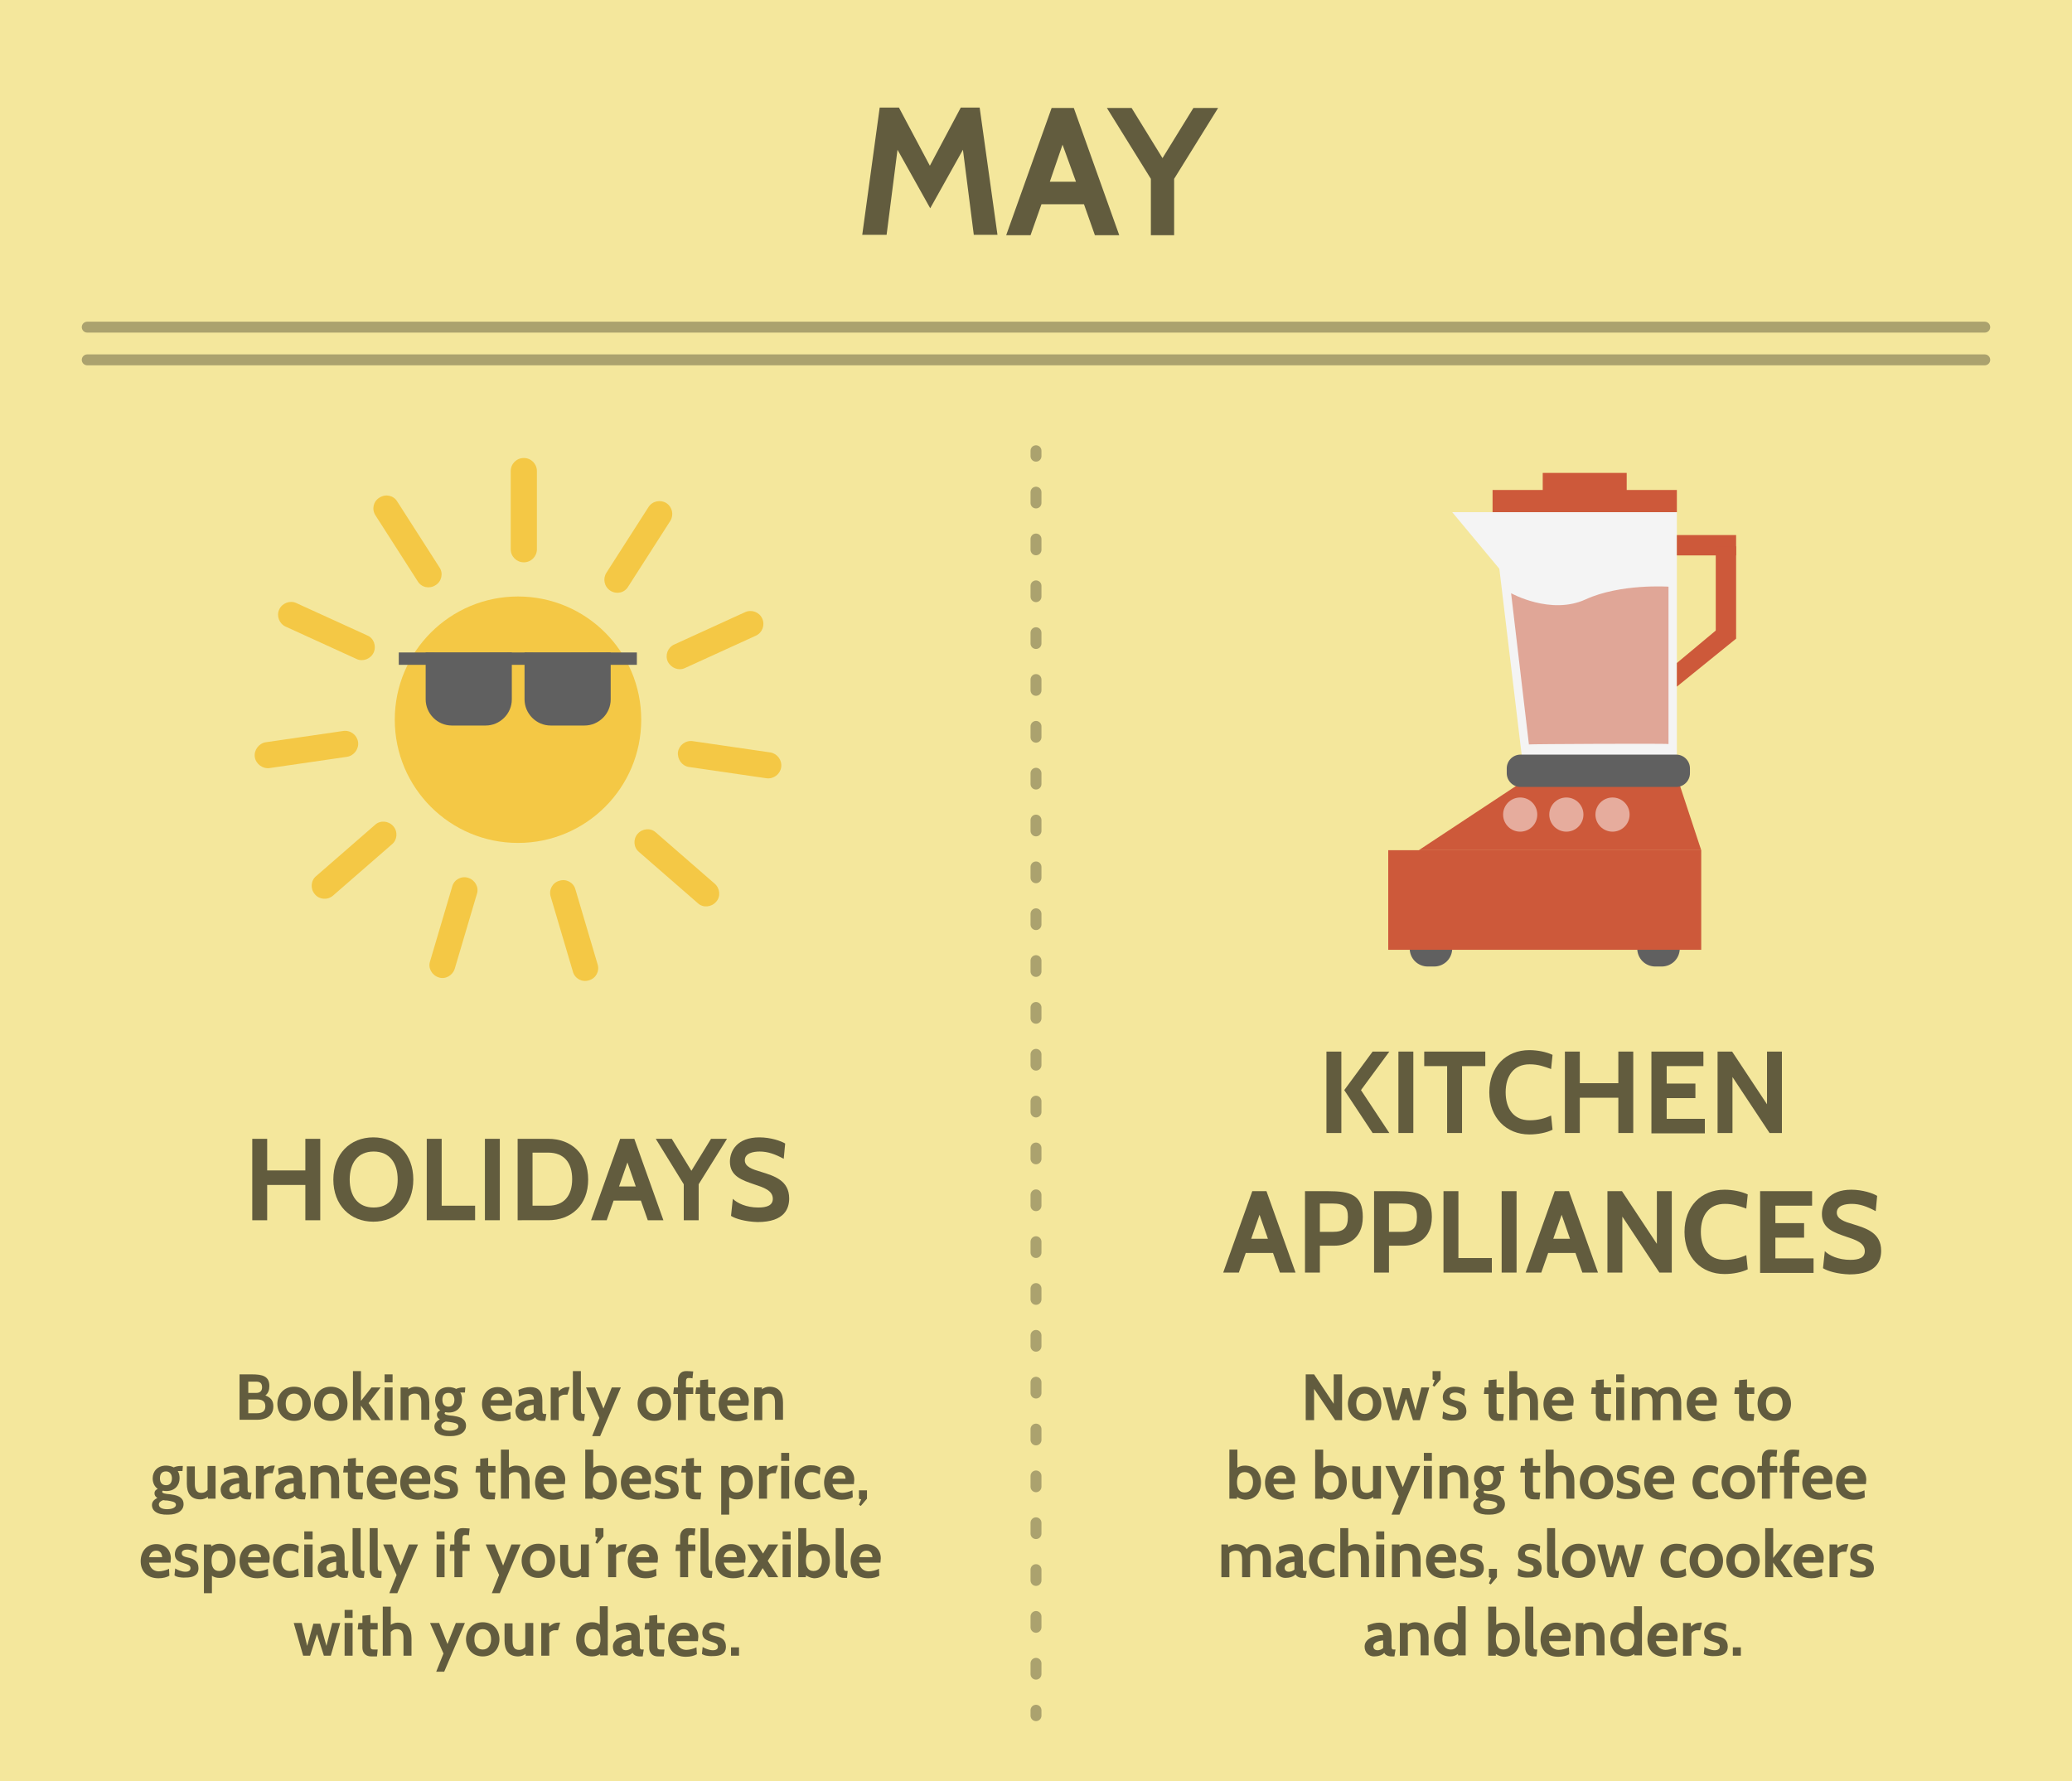 <?xml version="1.0" encoding="utf-8"?>
<!-- Generator: Adobe Illustrator 18.1.0, SVG Export Plug-In . SVG Version: 6.00 Build 0)  -->
<!DOCTYPE svg PUBLIC "-//W3C//DTD SVG 1.1//EN" "http://www.w3.org/Graphics/SVG/1.1/DTD/svg11.dtd">
<svg version="1.1" id="Layer_1" xmlns="http://www.w3.org/2000/svg" xmlns:xlink="http://www.w3.org/1999/xlink" x="0px" y="0px"
	 viewBox="0 0 570 490" style="enable-background:new 0 0 570 490;" xml:space="preserve">
<style type="text/css">
	.st0{fill:#F4E79C;}
	.st1{opacity:0.6;}
	.st2{opacity:0.3;fill:none;stroke:#000000;stroke-width:3;stroke-linecap:round;stroke-linejoin:round;stroke-miterlimit:10;}
	.st3{opacity:0.3;}
	.st4{fill:none;stroke:#000000;stroke-width:3;stroke-linecap:round;stroke-linejoin:round;}
	.st5{fill:none;stroke:#000000;stroke-width:3;stroke-linecap:round;stroke-linejoin:round;stroke-dasharray:2.974,9.914;}
	.st6{fill:#F4C845;}
	.st7{fill:#606060;}
	.st8{fill:#F4F4F4;}
	.st9{fill:#CD593A;}
	.st10{opacity:0.5;fill:#CD593A;}
	.st11{opacity:0.5;fill:#FFFFFF;}
</style>
<rect class="st0" width="570" height="490"/>
<g class="st1">
	<path d="M267.9,64.7l-3-23.5l-9,16.1l-9-16.1l-3,23.4h-6.7l4.8-35h5.3l8.5,16l8.5-16h5.2l4.9,35H267.9z"/>
	<path d="M301.2,64.7l-3-8.5h-11.7l-3,8.5h-6.7l12.5-35h6.1l12.5,35H301.2z M292.3,39.8L288.8,50h7.2L292.3,39.8z"/>
	<path d="M323,49.2v15.5h-6.4V49.2l-12.1-19.5h6.8l8.5,13.8l8.5-13.8h6.8L323,49.2z"/>
</g>
<g class="st1">
	<path d="M84,335.7V326H73.5v9.7h-4.1v-22.4h4.1v8.7H84v-8.7h4.1v22.4H84z"/>
	<path d="M91.7,324.5c0-7,4.6-11.6,11-11.6s11,4.6,11,11.6s-4.6,11.6-11,11.6S91.7,331.5,91.7,324.5z M96.2,324.5
		c0,4.5,2.2,7.7,6.6,7.7s6.6-3.2,6.6-7.7s-2.2-7.7-6.6-7.7S96.2,320,96.2,324.5z"/>
	<path d="M117.4,335.7v-22.4h4.1v18.4h9.2v4H117.4z"/>
	<path d="M133.4,335.7v-22.4h4.1v22.4H133.4z"/>
	<path d="M142.4,335.7v-22.4h8.4c6.4,0,11,4.2,11,11.2s-4.6,11.2-11,11.2H142.4z M146.5,317.2v14.5h4.3c4.4,0,6.6-2.8,6.6-7.3
		s-2.2-7.3-6.6-7.3H146.5z"/>
	<path d="M178.2,335.7l-1.9-5.4h-7.5l-1.9,5.4h-4.3l8-22.4h3.9l8,22.4H178.2z M172.6,319.8l-2.3,6.6h4.6L172.6,319.8z"/>
	<path d="M192.2,325.8v9.9h-4.1v-9.9l-7.7-12.5h4.4l5.4,8.8l5.4-8.8h4.4L192.2,325.8z"/>
	<path d="M201.1,334.5l0.5-4.7c1.2,1.2,3.7,2.4,7,2.4c2.4,0,4-0.6,4-2.4c0-2.3-2.5-3.1-5.2-4c-3.2-1.1-6.6-2.2-6.6-6.2
		c0-3,2-6.7,8.1-6.7c3.1,0,6,1,7.1,1.7l-0.4,4.2c-2.4-1.3-4.4-2-6.6-2c-1.7,0-4.1,0.4-4.1,2.4c0,1.8,2.1,2.5,4.5,3.2
		c3.5,1.1,7.7,2.3,7.7,7.3c0,2.6-1.1,6.5-8.7,6.5C205.1,336.1,202.3,335.3,201.1,334.5z"/>
</g>
<g class="st1">
	<path d="M364.9,311.7v-22.4h4.1v22.4H364.9z M377.6,311.7l-7.8-11.8l7.8-10.6h4.6l-7.8,10.6l7.8,11.8H377.6z"/>
	<path d="M384.7,311.7v-22.4h4.1v22.4H384.7z"/>
	<path d="M402.2,293.3v18.4h-4.1v-18.4h-6.3v-4h16.8v4H402.2z"/>
	<path d="M409.7,300.5c0-7,4.6-11.6,11-11.6c2.3,0,4.7,0.5,6.4,1.3l-0.4,3.9c-1.9-0.7-3.6-1.3-5.9-1.3c-4.4,0-6.6,3.2-6.6,7.7
		s2.2,7.7,6.6,7.7c2.3,0,4.1-0.5,5.9-1.3l0.4,3.9c-1.6,0.8-4,1.3-6.4,1.3C414.4,312.1,409.7,307.5,409.7,300.5z"/>
	<path d="M445.2,311.7V302h-10.6v9.7h-4.1v-22.4h4.1v8.7h10.6v-8.7h4.1v22.4H445.2z"/>
	<path d="M454.3,311.7v-22.4h14.3v4h-10.1v4.8h7.9v4h-7.9v5.7h10.5v4H454.3z"/>
	<path d="M486.8,311.7l-10.2-15.4v15.4h-4.1v-22.4h4l9.6,14.5v-14.5h4.1v22.4H486.8z"/>
	<path d="M352.1,350.1l-1.9-5.4h-7.5l-1.9,5.4h-4.3l8-22.4h3.9l8,22.4H352.1z M346.5,334.2l-2.3,6.6h4.6L346.5,334.2z"/>
	<path d="M363.1,342.7v7.4H359v-22.4h6.3c6.2,0,9.6,1,9.6,7.1c0,6.4-4.7,7.9-7.8,7.9H363.1z M363.1,331.1v7.8h3.5c3,0,4.2-1,4.2-4.1
		c0-2.6-0.9-3.7-4.3-3.7H363.1z"/>
	<path d="M382.1,342.7v7.4H378v-22.4h6.3c6.2,0,9.6,1,9.6,7.1c0,6.4-4.7,7.9-7.8,7.9H382.1z M382.1,331.1v7.8h3.5c3,0,4.2-1,4.2-4.1
		c0-2.6-0.9-3.7-4.3-3.7H382.1z"/>
	<path d="M397.1,350.1v-22.4h4.1v18.4h9.2v4H397.1z"/>
	<path d="M413.1,350.1v-22.4h4.1v22.4H413.1z"/>
	<path d="M435.3,350.1l-1.9-5.4h-7.5l-1.9,5.4h-4.3l8-22.4h3.9l8,22.4H435.3z M429.6,334.2l-2.3,6.6h4.6L429.6,334.2z"/>
	<path d="M456.5,350.1l-10.2-15.4v15.4h-4.1v-22.4h4l9.6,14.5v-14.5h4.1v22.4H456.5z"/>
	<path d="M463.4,338.9c0-7,4.6-11.6,11-11.6c2.3,0,4.7,0.5,6.4,1.3l-0.4,3.9c-1.9-0.7-3.6-1.3-5.9-1.3c-4.4,0-6.6,3.2-6.6,7.7
		c0,4.5,2.2,7.7,6.6,7.7c2.3,0,4.1-0.5,5.9-1.3l0.4,3.9c-1.6,0.8-4,1.3-6.4,1.3C468,350.5,463.4,345.9,463.4,338.9z"/>
	<path d="M484.2,350.1v-22.4h14.3v4h-10.1v4.8h7.9v4h-7.9v5.7h10.5v4H484.2z"/>
	<path d="M501.5,348.9l0.5-4.7c1.2,1.2,3.7,2.4,7,2.4c2.4,0,4-0.6,4-2.4c0-2.3-2.5-3.1-5.2-4c-3.2-1.1-6.6-2.2-6.6-6.2
		c0-3,2-6.7,8.1-6.7c3.1,0,6,1,7.1,1.7l-0.4,4.2c-2.4-1.3-4.4-2-6.6-2c-1.7,0-4.1,0.4-4.1,2.4c0,1.8,2.1,2.5,4.5,3.2
		c3.5,1.1,7.7,2.3,7.7,7.3c0,2.6-1.1,6.5-8.7,6.5C505.5,350.5,502.8,349.7,501.5,348.9z"/>
</g>
<g class="st1">
	<path d="M65.9,390.7v-12.6h3.4c2.9,0,4.8,0.5,4.8,3.2c0,1.1-0.3,2-1.1,2.6c1.5,0.6,2.2,1.4,2.2,3c0,2.9-2.4,3.7-4.5,3.7H65.9z
		 M68.3,380.1v3.1h2.3c0.6,0,1.5-0.3,1.5-1.5c0-1.3-0.7-1.6-1.7-1.6H68.3z M68.3,385v3.8h2.3c1.5,0,2.4-0.5,2.4-1.9
		c0-1.5-1-1.9-2.3-1.9H68.3z"/>
	<path d="M76.3,386.2c0-2.5,1.7-4.7,4.6-4.7s4.6,2.1,4.6,4.7c0,2.5-1.7,4.7-4.6,4.7S76.3,388.7,76.3,386.2z M78.6,386.2
		c0,1.7,0.8,2.8,2.3,2.8s2.3-1.2,2.3-2.8c0-1.7-0.8-2.8-2.3-2.8S78.6,384.5,78.6,386.2z"/>
	<path d="M86.4,386.2c0-2.5,1.7-4.7,4.6-4.7s4.6,2.1,4.6,4.7c0,2.5-1.7,4.7-4.6,4.7S86.4,388.7,86.4,386.2z M88.7,386.2
		c0,1.7,0.8,2.8,2.3,2.8s2.3-1.2,2.3-2.8c0-1.7-0.8-2.8-2.3-2.8S88.7,384.5,88.7,386.2z"/>
	<path d="M97.1,390.7v-13.5h2.2v8.2l2.9-3.7h2.5l-3.3,4.3l3.3,4.7h-2.5l-2.9-4v4H97.1z"/>
	<path d="M105.8,380.3v-2.2h2.2v2.2H105.8z M105.8,390.7v-9h2.2v9H105.8z"/>
	<path d="M115.9,390.7v-4.8c0-1.7-0.5-2.5-1.8-2.5c-0.8,0-1.3,0.3-1.7,0.8v6.5h-2.2v-9h2.1l0,0.5c0.5-0.4,1.3-0.7,2-0.7
		c2.8,0,3.8,1.8,3.8,4.3v4.8H115.9z"/>
	<path d="M119.5,392.5c0-0.9,0.5-1.5,1.5-2c-0.5-0.3-0.8-0.7-0.8-1.3c0-0.6,0.3-0.9,0.9-1.2c-0.9-0.6-1.4-1.7-1.4-2.9
		c0-1.9,1.3-3.5,3.7-3.5c0.8,0,1.5,0.2,2.1,0.5c0.4-0.2,1.1-0.4,1.9-0.4h0.6l-0.1,1.4h-0.8c-0.1,0-0.3,0-0.5,0
		c0.4,0.6,0.5,1.3,0.5,2c0,1.9-1.3,3.5-3.6,3.5c-0.3,0-0.6,0-1-0.1c-0.1,0.1-0.2,0.2-0.2,0.3c0,0.4,0.8,0.6,2.3,0.7
		c1.3,0.2,3.6,0.5,3.6,2.7c0,1.7-1.5,2.9-4.3,2.9C120.7,395.2,119.5,393.9,119.5,392.5z M122.6,391.1c-0.6,0.2-1.2,0.6-1.2,1.2
		c0,0.8,0.8,1.3,2.3,1.3c1.4,0,2.4-0.5,2.4-1.2c0-0.9-1.3-1-2.4-1.2C123.3,391.2,123,391.1,122.6,391.1z M121.7,385.1
		c0,1.2,0.6,1.9,1.7,1.9c1.1,0,1.6-0.8,1.6-1.9s-0.6-1.9-1.6-1.9C122.2,383.2,121.7,383.9,121.7,385.1z"/>
	<path d="M134.9,386.7c0.3,1.7,1.5,2.4,2.7,2.4c0.8,0,2-0.3,2.8-0.7l0.1,1.9c-0.7,0.4-1.7,0.7-3,0.7c-3.3,0-4.9-2.1-4.9-4.7
		c0-2.5,1.5-4.7,4.3-4.7c2.3,0,4,1.5,4,3.9c0,0.4-0.1,0.8-0.1,1.2H134.9z M135,385.2h3.6c0-0.8-0.4-1.8-1.6-1.8
		C135.9,383.4,135.2,384.1,135,385.2z"/>
	<path d="M150,390.9h-0.8c-1,0-1.7-0.4-2-1c-0.6,0.7-1.7,1-2.8,1c-1.4,0-2.6-1-2.6-2.7c0-2.5,3.4-3.2,5.1-3.2
		c-0.1-1-0.5-1.5-1.6-1.5c-0.8,0-1.5,0.2-2.5,0.7l-0.2-1.8c1.1-0.5,2.2-0.8,3.3-0.8c2,0,3.3,1,3.3,3.6v2.4c0,1.4,0.1,1.4,0.8,1.4
		h0.3L150,390.9z M146.8,386.5c-1.3,0.1-2.7,0.6-2.7,1.6c0,0.7,0.4,1.1,1.2,1.1c0.4,0,1.1-0.2,1.5-0.6V386.5z"/>
	<path d="M156.1,383.7h-0.8c-0.7,0-1.4,0.4-1.6,0.9v6.1h-2.2v-9h2.1l0.1,1c0.5-0.5,1.4-1.1,2.4-1.1h0.6L156.1,383.7z"/>
	<path d="M160.7,390.9h-0.8c-1.6,0-2.3-1.1-2.3-2.4v-11.3h2.2v10.4c0,1.4,0.2,1.4,1.1,1.4L160.7,390.9z"/>
	<path d="M165.1,395.1h-2.2l2-5l-3.7-8.4h2.5l2.3,5.8l2.3-5.8h2.5L165.1,395.1z"/>
	<path d="M175.4,386.2c0-2.5,1.7-4.7,4.6-4.7s4.6,2.1,4.6,4.7c0,2.5-1.7,4.7-4.6,4.7S175.4,388.7,175.4,386.2z M177.7,386.2
		c0,1.7,0.8,2.8,2.3,2.8s2.3-1.2,2.3-2.8c0-1.7-0.8-2.8-2.3-2.8S177.7,384.5,177.7,386.2z"/>
	<path d="M188.7,383.5v7.2h-2.2v-7.2h-1.3l0.2-1.8h1.1v-2.1c0-1.2,0.7-2.4,2.2-2.4c1.2,0,1.4,0.1,2,0.1l-0.2,1.9
		c-0.4-0.1-0.8-0.1-1-0.1c-0.7,0-0.8,0.3-0.8,1.4v1.2h2v1.8H188.7z"/>
	<path d="M196.6,390.9H195c-1.7,0-2.4-1.2-2.4-2.4v-5h-1.3l0.2-1.8h1.1v-2l2.2-0.2v2.2h2v1.8h-2v4.1c0,1.4,0.1,1.4,1.4,1.4h0.6
		L196.6,390.9z"/>
	<path d="M200,386.7c0.3,1.7,1.5,2.4,2.7,2.4c0.8,0,2-0.3,2.8-0.7l0.1,1.9c-0.7,0.4-1.7,0.7-3,0.7c-3.3,0-4.9-2.1-4.9-4.7
		c0-2.5,1.5-4.7,4.3-4.7c2.3,0,4,1.5,4,3.9c0,0.4-0.1,0.8-0.1,1.2H200z M200.1,385.2h3.6c0-0.8-0.4-1.8-1.6-1.8
		C200.9,383.4,200.3,384.1,200.1,385.2z"/>
	<path d="M213.2,390.7v-4.8c0-1.7-0.5-2.5-1.8-2.5c-0.8,0-1.3,0.3-1.7,0.8v6.5h-2.2v-9h2.1l0,0.5c0.5-0.4,1.3-0.7,2-0.7
		c2.8,0,3.8,1.8,3.8,4.3v4.8H213.2z"/>
	<path d="M41.8,414.1c0-0.9,0.5-1.5,1.5-2c-0.5-0.3-0.8-0.7-0.8-1.3c0-0.6,0.3-0.9,0.9-1.2c-0.9-0.6-1.4-1.7-1.4-2.9
		c0-1.9,1.3-3.5,3.7-3.5c0.8,0,1.5,0.2,2.1,0.5c0.4-0.2,1.1-0.4,1.9-0.4h0.6l-0.1,1.4h-0.8c-0.1,0-0.3,0-0.5,0
		c0.4,0.6,0.5,1.3,0.5,2c0,1.9-1.3,3.5-3.6,3.5c-0.3,0-0.6,0-1-0.1c-0.1,0.1-0.2,0.2-0.2,0.3c0,0.4,0.8,0.6,2.3,0.7
		c1.3,0.2,3.6,0.5,3.6,2.7c0,1.7-1.5,2.9-4.3,2.9C43.1,416.8,41.8,415.5,41.8,414.1z M44.9,412.7c-0.6,0.2-1.2,0.6-1.2,1.2
		c0,0.8,0.8,1.3,2.3,1.3c1.4,0,2.4-0.5,2.4-1.2c0-0.9-1.3-1-2.4-1.2C45.7,412.8,45.3,412.8,44.9,412.7z M44,406.7
		c0,1.2,0.6,1.9,1.7,1.9c1.1,0,1.6-0.8,1.6-1.9s-0.6-1.9-1.6-1.9C44.5,404.8,44,405.5,44,406.7z"/>
	<path d="M57.2,412.3l0-0.5c-0.5,0.4-1.3,0.7-2,0.7c-2.8,0-3.8-1.8-3.8-4.3v-4.8h2.2v4.8c0,1.7,0.5,2.5,1.8,2.5
		c0.7,0,1.3-0.3,1.7-0.8v-6.6h2.2v9H57.2z"/>
	<path d="M68.9,412.5h-0.8c-1,0-1.7-0.4-2-1c-0.6,0.7-1.7,1-2.8,1c-1.4,0-2.6-1-2.6-2.7c0-2.5,3.4-3.2,5.1-3.2
		c-0.1-1-0.5-1.5-1.6-1.5c-0.8,0-1.5,0.2-2.5,0.7l-0.2-1.8c1.1-0.5,2.2-0.8,3.3-0.8c2,0,3.3,1,3.3,3.6v2.4c0,1.4,0.1,1.4,0.8,1.4
		h0.3L68.9,412.5z M65.8,408.1c-1.3,0.1-2.7,0.6-2.7,1.6c0,0.7,0.4,1.1,1.2,1.1c0.4,0,1.1-0.2,1.5-0.6V408.1z"/>
	<path d="M75,405.3h-0.8c-0.7,0-1.4,0.4-1.6,0.9v6.1h-2.2v-9h2.1l0.1,1c0.5-0.5,1.4-1.1,2.4-1.1h0.6L75,405.3z"/>
	<path d="M83.9,412.5h-0.8c-1,0-1.7-0.4-2-1c-0.6,0.7-1.7,1-2.8,1c-1.4,0-2.6-1-2.6-2.7c0-2.5,3.4-3.2,5.1-3.2
		c-0.1-1-0.5-1.5-1.6-1.5c-0.8,0-1.5,0.2-2.5,0.7l-0.2-1.8c1.1-0.5,2.2-0.8,3.3-0.8c2,0,3.3,1,3.3,3.6v2.4c0,1.4,0.1,1.4,0.8,1.4
		h0.3L83.9,412.5z M80.8,408.1c-1.3,0.1-2.7,0.6-2.7,1.6c0,0.7,0.4,1.1,1.2,1.1c0.4,0,1.1-0.2,1.5-0.6V408.1z"/>
	<path d="M91.1,412.3v-4.8c0-1.7-0.5-2.5-1.8-2.5c-0.8,0-1.3,0.3-1.7,0.8v6.5h-2.2v-9h2.1l0,0.5c0.5-0.4,1.3-0.7,2-0.7
		c2.8,0,3.8,1.8,3.8,4.3v4.8H91.1z"/>
	<path d="M99.7,412.5h-1.6c-1.7,0-2.4-1.2-2.4-2.4v-5h-1.3l0.2-1.8h1.1v-2l2.2-0.2v2.2h2v1.8h-2v4.1c0,1.4,0.1,1.4,1.4,1.4h0.6
		L99.7,412.5z"/>
	<path d="M103.2,408.3c0.3,1.7,1.5,2.4,2.7,2.4c0.8,0,2-0.3,2.8-0.7l0.1,1.9c-0.7,0.4-1.7,0.7-3,0.7c-3.3,0-4.9-2.1-4.9-4.7
		c0-2.5,1.5-4.7,4.3-4.7c2.3,0,4,1.5,4,3.9c0,0.4-0.1,0.8-0.1,1.2H103.2z M103.2,406.8h3.6c0-0.8-0.4-1.8-1.6-1.8
		C104.1,405,103.4,405.7,103.2,406.8z"/>
	<path d="M112.4,408.3c0.3,1.7,1.5,2.4,2.7,2.4c0.8,0,2-0.3,2.8-0.7l0.1,1.9c-0.7,0.4-1.7,0.7-3,0.7c-3.3,0-4.9-2.1-4.9-4.7
		c0-2.5,1.5-4.7,4.3-4.7c2.3,0,4,1.5,4,3.9c0,0.4-0.1,0.8-0.1,1.2H112.4z M112.5,406.8h3.6c0-0.8-0.4-1.8-1.6-1.8
		C113.3,405,112.7,405.7,112.5,406.8z"/>
	<path d="M119.4,411.8l0.2-1.9c0.6,0.4,1.8,0.9,2.8,0.9c1.1,0,1.4-0.5,1.4-1c0-0.8-0.8-1-1.7-1.3c-1.3-0.4-2.6-0.8-2.6-2.5
		c0-1.3,0.8-2.9,3.3-2.9c1.2,0,2.3,0.3,2.8,0.7l-0.2,1.9c-0.4-0.5-1.5-1-2.5-1c-0.8,0-1.5,0.3-1.5,1c0,0.9,0.9,1,2.1,1.3
		c1.2,0.3,2.5,0.9,2.5,2.8c0,1.1-0.4,2.6-3.5,2.6C121.1,412.5,119.9,412.2,119.4,411.8z"/>
	<path d="M136.1,412.5h-1.6c-1.7,0-2.4-1.2-2.4-2.4v-5h-1.3l0.2-1.8h1.1v-2l2.2-0.2v2.2h2v1.8h-2v4.1c0,1.4,0.1,1.4,1.4,1.4h0.6
		L136.1,412.5z"/>
	<path d="M143.5,412.3v-4.8c0-1.7-0.5-2.5-1.8-2.5c-0.8,0-1.3,0.3-1.7,0.8v6.5h-2.2v-13.5h2.2v5c0.5-0.3,1.2-0.6,1.9-0.6
		c2.8,0,3.8,1.8,3.8,4.3v4.8H143.5z"/>
	<path d="M149.5,408.3c0.3,1.7,1.5,2.4,2.7,2.4c0.8,0,2-0.3,2.8-0.7l0.1,1.9c-0.7,0.4-1.7,0.7-3,0.7c-3.3,0-4.9-2.1-4.9-4.7
		c0-2.5,1.5-4.7,4.3-4.7c2.3,0,4,1.5,4,3.9c0,0.4-0.1,0.8-0.1,1.2H149.5z M149.5,406.8h3.6c0-0.8-0.4-1.8-1.6-1.8
		C150.4,405,149.7,405.7,149.5,406.8z"/>
	<path d="M163.1,411.8l0,0.5H161v-13.5h2.2v5c0.6-0.4,1.2-0.6,2.1-0.6c2.9,0,4.4,2.1,4.4,4.7s-1.5,4.7-4.4,4.7
		C164.3,412.5,163.7,412.2,163.1,411.8z M163.1,407.8c0,1.7,0.6,2.8,2.1,2.8s2.3-1.2,2.3-2.8c0-1.7-0.8-2.8-2.3-2.8
		S163.1,406.1,163.1,407.8z"/>
	<path d="M173.1,408.3c0.3,1.7,1.5,2.4,2.7,2.4c0.8,0,2-0.3,2.8-0.7l0.1,1.9c-0.7,0.4-1.7,0.7-3,0.7c-3.3,0-4.9-2.1-4.9-4.7
		c0-2.5,1.5-4.7,4.3-4.7c2.3,0,4,1.5,4,3.9c0,0.4-0.1,0.8-0.1,1.2H173.1z M173.1,406.8h3.6c0-0.8-0.4-1.8-1.6-1.8
		C174,405,173.3,405.7,173.1,406.8z"/>
	<path d="M180.1,411.8l0.2-1.9c0.6,0.4,1.8,0.9,2.8,0.9c1.1,0,1.4-0.5,1.4-1c0-0.8-0.8-1-1.7-1.3c-1.3-0.4-2.6-0.8-2.6-2.5
		c0-1.3,0.8-2.9,3.3-2.9c1.2,0,2.3,0.3,2.8,0.7l-0.2,1.9c-0.5-0.5-1.5-1-2.5-1c-0.8,0-1.5,0.3-1.5,1c0,0.9,0.9,1,2.1,1.3
		c1.2,0.3,2.5,0.9,2.5,2.8c0,1.1-0.5,2.6-3.5,2.6C181.7,412.5,180.6,412.2,180.1,411.8z"/>
	<path d="M192.7,412.5h-1.6c-1.7,0-2.4-1.2-2.4-2.4v-5h-1.3l0.2-1.8h1.1v-2l2.2-0.2v2.2h2v1.8h-2v4.1c0,1.4,0.1,1.4,1.4,1.4h0.6
		L192.7,412.5z"/>
	<path d="M200.6,411.9v4.8h-2.2v-13.4h1.9l0.2,0.5c0.6-0.4,1.2-0.7,2.2-0.7c2.9,0,4.4,2.1,4.4,4.7s-1.5,4.7-4.4,4.7
		C201.8,412.5,201.2,412.3,200.6,411.9z M200.5,407.8c0,1.7,0.6,2.8,2.1,2.8s2.3-1.2,2.3-2.8c0-1.7-0.8-2.8-2.3-2.8
		S200.5,406.1,200.5,407.8z"/>
	<path d="M213.4,405.3h-0.8c-0.7,0-1.4,0.4-1.6,0.9v6.1h-2.2v-9h2.1l0.1,1c0.5-0.5,1.4-1.1,2.4-1.1h0.6L213.4,405.3z"/>
	<path d="M214.9,401.9v-2.2h2.2v2.2H214.9z M214.9,412.3v-9h2.2v9H214.9z"/>
	<path d="M218.6,407.8c0-2.5,1.5-4.7,4.4-4.7c1.4,0,2.1,0.3,2.7,0.7l-0.2,1.9c-0.7-0.5-1.5-0.7-2.3-0.7c-1.4,0-2.3,1.2-2.3,2.8
		c0,1.7,0.8,2.8,2.3,2.8c0.9,0,1.6-0.3,2.3-0.7l0.2,1.9c-0.6,0.4-1.3,0.7-2.7,0.7C220.1,412.5,218.6,410.3,218.6,407.8z"/>
	<path d="M229,408.3c0.3,1.7,1.5,2.4,2.7,2.4c0.8,0,2-0.3,2.8-0.7l0.1,1.9c-0.7,0.4-1.7,0.7-3,0.7c-3.3,0-4.9-2.1-4.9-4.7
		c0-2.5,1.5-4.7,4.3-4.7c2.3,0,4,1.5,4,3.9c0,0.4-0.1,0.8-0.1,1.2H229z M229,406.8h3.6c0-0.8-0.4-1.8-1.6-1.8
		C229.9,405,229.2,405.7,229,406.8z"/>
	<path d="M236.8,414.3l-0.5-0.3l0.6-1.5l-0.6-0.2V410h2.2v2.3L236.8,414.3z"/>
	<path d="M41,429.9c0.3,1.7,1.5,2.4,2.7,2.4c0.8,0,2-0.3,2.8-0.7l0.1,1.9c-0.7,0.4-1.7,0.7-3,0.7c-3.3,0-4.9-2.1-4.9-4.7
		c0-2.5,1.5-4.7,4.3-4.7c2.3,0,4,1.5,4,3.9c0,0.4-0.1,0.8-0.1,1.2H41z M41,428.4h3.6c0-0.8-0.4-1.8-1.6-1.8
		C41.9,426.6,41.3,427.3,41,428.4z"/>
	<path d="M48,433.4l0.2-1.9c0.6,0.4,1.8,0.9,2.8,0.9c1.1,0,1.4-0.5,1.4-1c0-0.8-0.8-1-1.7-1.3c-1.3-0.4-2.6-0.8-2.6-2.5
		c0-1.3,0.8-2.9,3.3-2.9c1.2,0,2.3,0.3,2.8,0.7l-0.2,1.9c-0.4-0.5-1.5-1-2.5-1c-0.8,0-1.5,0.3-1.5,1c0,0.9,0.9,1,2.1,1.3
		c1.2,0.3,2.5,0.9,2.5,2.8c0,1.1-0.4,2.6-3.5,2.6C49.6,434.1,48.5,433.8,48,433.4z"/>
	<path d="M58.3,433.5v4.8h-2.2v-13.4H58l0.2,0.5c0.6-0.4,1.2-0.7,2.2-0.7c2.9,0,4.4,2.1,4.4,4.7c0,2.5-1.5,4.7-4.4,4.7
		C59.5,434.1,58.9,433.9,58.3,433.5z M58.2,429.4c0,1.7,0.6,2.8,2.1,2.8s2.3-1.2,2.3-2.8c0-1.7-0.8-2.8-2.3-2.8
		S58.2,427.7,58.2,429.4z"/>
	<path d="M68.2,429.9c0.3,1.7,1.5,2.4,2.7,2.4c0.8,0,2-0.3,2.8-0.7l0.1,1.9c-0.7,0.4-1.7,0.7-3,0.7c-3.3,0-4.9-2.1-4.9-4.7
		c0-2.5,1.5-4.7,4.3-4.7c2.3,0,4,1.5,4,3.9c0,0.4-0.1,0.8-0.1,1.2H68.2z M68.2,428.4h3.6c0-0.8-0.4-1.8-1.6-1.8
		C69.1,426.6,68.4,427.3,68.2,428.4z"/>
	<path d="M75.1,429.4c0-2.5,1.5-4.7,4.4-4.7c1.4,0,2.1,0.3,2.7,0.7l-0.2,1.9c-0.7-0.5-1.5-0.7-2.3-0.7c-1.4,0-2.3,1.2-2.3,2.8
		c0,1.7,0.8,2.8,2.3,2.8c0.9,0,1.6-0.3,2.3-0.7l0.2,1.9c-0.6,0.4-1.3,0.7-2.7,0.7C76.6,434.1,75.1,431.9,75.1,429.4z"/>
	<path d="M83.7,423.5v-2.2H86v2.2H83.7z M83.7,433.9v-9H86v9H83.7z"/>
	<path d="M95.6,434.1h-0.8c-1,0-1.7-0.4-2-1c-0.6,0.7-1.7,1-2.8,1c-1.4,0-2.6-1-2.6-2.7c0-2.5,3.4-3.2,5.1-3.2
		c-0.1-1-0.5-1.5-1.6-1.5c-0.8,0-1.5,0.2-2.5,0.7l-0.2-1.8c1.1-0.5,2.2-0.8,3.3-0.8c2,0,3.3,1,3.3,3.6v2.4c0,1.4,0.1,1.4,0.8,1.4
		h0.3L95.6,434.1z M92.5,429.7c-1.3,0.1-2.7,0.6-2.7,1.6c0,0.7,0.4,1.1,1.2,1.1c0.4,0,1.1-0.2,1.5-0.6V429.7z"/>
	<path d="M100.1,434.1h-0.8c-1.6,0-2.3-1.1-2.3-2.4v-11.3h2.2v10.4c0,1.4,0.2,1.4,1.1,1.4L100.1,434.1z"/>
	<path d="M104.9,434.1H104c-1.6,0-2.3-1.1-2.3-2.4v-11.3h2.2v10.4c0,1.4,0.2,1.4,1.1,1.4L104.9,434.1z"/>
	<path d="M109.3,438.3h-2.2l2-5l-3.7-8.4h2.5l2.3,5.8l2.3-5.8h2.5L109.3,438.3z"/>
	<path d="M120.1,423.5v-2.2h2.2v2.2H120.1z M120.1,433.9v-9h2.2v9H120.1z"/>
	<path d="M127.2,426.7v7.2H125v-7.2h-1.3l0.2-1.8h1.1v-2.1c0-1.2,0.7-2.4,2.2-2.4c1.2,0,1.4,0.1,2,0.1l-0.2,1.9
		c-0.4-0.1-0.8-0.1-1-0.1c-0.7,0-0.8,0.3-0.8,1.4v1.2h2v1.8H127.2z"/>
	<path d="M137.5,438.3h-2.2l2-5l-3.7-8.4h2.5l2.3,5.8l2.3-5.8h2.5L137.5,438.3z"/>
	<path d="M143.5,429.4c0-2.5,1.7-4.7,4.6-4.7s4.6,2.1,4.6,4.7c0,2.5-1.7,4.7-4.6,4.7S143.5,431.9,143.5,429.4z M145.8,429.4
		c0,1.7,0.8,2.8,2.3,2.8s2.3-1.2,2.3-2.8c0-1.7-0.8-2.8-2.3-2.8S145.8,427.7,145.8,429.4z"/>
	<path d="M159.9,433.9l0-0.5c-0.5,0.4-1.3,0.7-2,0.7c-2.8,0-3.8-1.8-3.8-4.3v-4.8h2.2v4.8c0,1.7,0.5,2.5,1.8,2.5
		c0.7,0,1.3-0.3,1.7-0.8v-6.6h2.2v9H159.9z"/>
	<path d="M164.3,424.7l-0.5-0.3l0.6-1.5l-0.6-0.2v-2.3h2.2v2.3L164.3,424.7z"/>
	<path d="M171.9,426.9h-0.8c-0.7,0-1.4,0.4-1.6,0.9v6.1h-2.2v-9h2.1l0.1,1c0.5-0.5,1.4-1.1,2.4-1.1h0.6L171.9,426.9z"/>
	<path d="M175,429.9c0.3,1.7,1.5,2.4,2.7,2.4c0.8,0,2-0.3,2.8-0.7l0.1,1.9c-0.7,0.4-1.7,0.7-3,0.7c-3.3,0-4.9-2.1-4.9-4.7
		c0-2.5,1.5-4.7,4.3-4.7c2.3,0,4,1.5,4,3.9c0,0.4-0.1,0.8-0.1,1.2H175z M175,428.4h3.6c0-0.8-0.4-1.8-1.6-1.8
		C175.9,426.6,175.3,427.3,175,428.4z"/>
	<path d="M189.3,426.7v7.2h-2.2v-7.2h-1.3l0.2-1.8h1.1v-2.1c0-1.2,0.7-2.4,2.2-2.4c1.2,0,1.4,0.1,2,0.1l-0.2,1.9
		c-0.4-0.1-0.8-0.1-1-0.1c-0.7,0-0.8,0.3-0.8,1.4v1.2h2v1.8H189.3z"/>
	<path d="M195.8,434.1h-0.8c-1.6,0-2.3-1.1-2.3-2.4v-11.3h2.2v10.4c0,1.4,0.2,1.4,1.1,1.4L195.8,434.1z"/>
	<path d="M199.1,429.9c0.3,1.7,1.5,2.4,2.7,2.4c0.8,0,2-0.3,2.8-0.7l0.1,1.9c-0.7,0.4-1.7,0.7-3,0.7c-3.3,0-4.9-2.1-4.9-4.7
		c0-2.5,1.5-4.7,4.3-4.7c2.3,0,4,1.5,4,3.9c0,0.4-0.1,0.8-0.1,1.2H199.1z M199.1,428.4h3.6c0-0.8-0.4-1.8-1.6-1.8
		C200,426.6,199.3,427.3,199.1,428.4z"/>
	<path d="M211.4,433.9l-1.6-2.5l-1.5,2.5h-2.7l2.9-4.5l-2.9-4.5h2.7l1.6,2.5l1.5-2.5h2.7l-2.9,4.5l2.9,4.5H211.4z"/>
	<path d="M215.3,423.5v-2.2h2.2v2.2H215.3z M215.3,433.9v-9h2.2v9H215.3z"/>
	<path d="M221.7,433.4l0,0.5h-2.1v-13.5h2.2v5c0.6-0.4,1.2-0.6,2.1-0.6c2.9,0,4.4,2.1,4.4,4.7c0,2.5-1.5,4.7-4.4,4.7
		C223,434.1,222.4,433.8,221.7,433.4z M221.7,429.4c0,1.7,0.6,2.8,2.1,2.8s2.3-1.2,2.3-2.8c0-1.7-0.8-2.8-2.3-2.8
		S221.7,427.7,221.7,429.4z"/>
	<path d="M233,434.1h-0.8c-1.6,0-2.3-1.1-2.3-2.4v-11.3h2.2v10.4c0,1.4,0.2,1.4,1.1,1.4L233,434.1z"/>
	<path d="M236.3,429.9c0.3,1.7,1.5,2.4,2.7,2.4c0.8,0,2-0.3,2.8-0.7l0.1,1.9c-0.7,0.4-1.7,0.7-3,0.7c-3.3,0-4.9-2.1-4.9-4.7
		c0-2.5,1.5-4.7,4.3-4.7c2.3,0,4,1.5,4,3.9c0,0.4-0.1,0.8-0.1,1.2H236.3z M236.4,428.4h3.6c0-0.8-0.4-1.8-1.6-1.8
		C237.3,426.6,236.6,427.3,236.4,428.4z"/>
	<path d="M91,455.5h-1.9l-1.9-5.9l-1.9,5.9h-1.9l-2.6-9H83l1.5,6.3l1.7-6.1h1.9l1.7,6.1l1.6-6.3h2.2L91,455.5z"/>
	<path d="M94.8,445.1v-2.2H97v2.2H94.8z M94.8,455.5v-9H97v9H94.8z"/>
	<path d="M103.7,455.7h-1.6c-1.7,0-2.4-1.2-2.4-2.4v-5h-1.3l0.2-1.8h1.1v-2l2.2-0.2v2.2h2v1.8h-2v4.1c0,1.4,0.1,1.4,1.4,1.4h0.6
		L103.7,455.7z"/>
	<path d="M111,455.5v-4.8c0-1.7-0.5-2.5-1.8-2.5c-0.8,0-1.3,0.3-1.7,0.8v6.5h-2.2V442h2.2v5c0.5-0.3,1.2-0.6,1.9-0.6
		c2.8,0,3.8,1.8,3.8,4.3v4.8H111z"/>
	<path d="M122.2,459.9H120l2-5l-3.7-8.4h2.5l2.3,5.8l2.3-5.8h2.5L122.2,459.9z"/>
	<path d="M128.2,451c0-2.5,1.7-4.7,4.6-4.7s4.6,2.1,4.6,4.7c0,2.5-1.7,4.7-4.6,4.7S128.2,453.5,128.2,451z M130.5,451
		c0,1.7,0.8,2.8,2.3,2.8s2.3-1.2,2.3-2.8c0-1.7-0.8-2.8-2.3-2.8S130.5,449.3,130.5,451z"/>
	<path d="M144.6,455.5l0-0.5c-0.5,0.4-1.3,0.7-2,0.7c-2.8,0-3.8-1.8-3.8-4.3v-4.8h2.2v4.8c0,1.7,0.5,2.5,1.8,2.5
		c0.7,0,1.3-0.3,1.7-0.8v-6.6h2.2v9H144.6z"/>
	<path d="M153.5,448.5h-0.8c-0.7,0-1.4,0.4-1.6,0.9v6.1h-2.2v-9h2.1l0.1,1c0.5-0.5,1.4-1.1,2.4-1.1h0.6L153.5,448.5z"/>
	<path d="M165.1,455.5l0-0.5c-0.6,0.4-1.2,0.7-2.2,0.7c-2.9,0-4.4-2.1-4.4-4.7c0-2.5,1.5-4.7,4.4-4.7c0.9,0,1.5,0.2,2.1,0.6v-5h2.2
		v13.5H165.1z M160.8,451c0,1.7,0.8,2.8,2.3,2.8s2.1-1.2,2.1-2.8c0-1.7-0.6-2.8-2.1-2.8S160.8,449.3,160.8,451z"/>
	<path d="M176.8,455.7H176c-1,0-1.7-0.4-2-1c-0.6,0.7-1.7,1-2.8,1c-1.4,0-2.6-1-2.6-2.7c0-2.5,3.4-3.2,5.1-3.2
		c-0.1-1-0.5-1.5-1.6-1.5c-0.8,0-1.5,0.2-2.5,0.7l-0.2-1.8c1.1-0.5,2.2-0.8,3.3-0.8c2,0,3.3,1,3.3,3.6v2.4c0,1.4,0.1,1.4,0.8,1.4
		h0.3L176.8,455.7z M173.7,451.3c-1.3,0.1-2.7,0.6-2.7,1.6c0,0.7,0.4,1.1,1.2,1.1c0.4,0,1.1-0.2,1.5-0.6V451.3z"/>
	<path d="M182.6,455.7H181c-1.7,0-2.4-1.2-2.4-2.4v-5h-1.3l0.2-1.8h1.1v-2l2.2-0.2v2.2h2v1.8h-2v4.1c0,1.4,0.1,1.4,1.4,1.4h0.6
		L182.6,455.7z"/>
	<path d="M186.1,451.5c0.3,1.7,1.5,2.4,2.7,2.4c0.8,0,2-0.3,2.8-0.7l0.1,1.9c-0.7,0.4-1.7,0.7-3,0.7c-3.3,0-4.9-2.1-4.9-4.7
		c0-2.5,1.5-4.7,4.3-4.7c2.3,0,4,1.5,4,3.9c0,0.4-0.1,0.8-0.1,1.2H186.1z M186.1,450h3.6c0-0.8-0.4-1.8-1.6-1.8
		C187,448.2,186.3,448.9,186.1,450z"/>
	<path d="M193.1,455l0.2-1.9c0.6,0.4,1.8,0.9,2.8,0.9c1.1,0,1.4-0.5,1.4-1c0-0.8-0.8-1-1.7-1.3c-1.3-0.4-2.6-0.8-2.6-2.5
		c0-1.3,0.8-2.9,3.3-2.9c1.2,0,2.3,0.3,2.8,0.7l-0.2,1.9c-0.4-0.5-1.5-1-2.5-1c-0.8,0-1.5,0.3-1.5,1c0,0.9,0.9,1,2.1,1.3
		c1.2,0.3,2.5,0.9,2.5,2.8c0,1.1-0.4,2.6-3.5,2.6C194.7,455.7,193.6,455.4,193.1,455z"/>
	<path d="M201.1,455.5v-2.3h2.2v2.3H201.1z"/>
</g>
<g class="st1">
	<path d="M367.3,390.7l-5.8-8.6v8.6h-2.3v-12.6h2.3l5.4,8.1v-8.1h2.3v12.6H367.3z"/>
	<path d="M370.8,386.2c0-2.5,1.7-4.7,4.6-4.7s4.6,2.1,4.6,4.7c0,2.5-1.7,4.7-4.6,4.7S370.8,388.7,370.8,386.2z M373.1,386.2
		c0,1.7,0.8,2.8,2.3,2.8s2.3-1.2,2.3-2.8c0-1.7-0.8-2.8-2.3-2.8S373.1,384.5,373.1,386.2z"/>
	<path d="M390.6,390.7h-1.9l-1.9-5.9l-1.9,5.9h-1.9l-2.6-9h2.2l1.5,6.3l1.7-6.1h1.9l1.7,6.1l1.6-6.3h2.2L390.6,390.7z"/>
	<path d="M394.6,381.5l-0.5-0.3l0.6-1.5l-0.6-0.2v-2.3h2.2v2.3L394.6,381.5z"/>
	<path d="M396.8,390.2l0.2-1.9c0.6,0.4,1.8,0.9,2.8,0.9c1.1,0,1.4-0.5,1.4-1c0-0.8-0.8-1-1.7-1.3c-1.3-0.4-2.6-0.8-2.6-2.5
		c0-1.3,0.8-2.9,3.3-2.9c1.2,0,2.3,0.3,2.8,0.7l-0.2,1.9c-0.5-0.5-1.5-1-2.5-1c-0.8,0-1.5,0.3-1.5,1c0,0.9,0.9,1,2.1,1.3
		c1.2,0.3,2.5,0.9,2.5,2.8c0,1.1-0.5,2.6-3.5,2.6C398.5,390.9,397.4,390.6,396.8,390.2z"/>
	<path d="M413.5,390.9h-1.6c-1.7,0-2.4-1.2-2.4-2.4v-5h-1.3l0.2-1.8h1.1v-2l2.2-0.2v2.2h2v1.8h-2v4.1c0,1.4,0.1,1.4,1.4,1.4h0.6
		L413.5,390.9z"/>
	<path d="M420.9,390.7v-4.8c0-1.7-0.5-2.5-1.8-2.5c-0.8,0-1.3,0.3-1.7,0.8v6.5h-2.2v-13.5h2.2v5c0.5-0.3,1.2-0.6,1.9-0.6
		c2.8,0,3.8,1.8,3.8,4.3v4.8H420.9z"/>
	<path d="M426.9,386.7c0.3,1.7,1.5,2.4,2.7,2.4c0.8,0,2-0.3,2.8-0.7l0.1,1.9c-0.7,0.4-1.7,0.7-3,0.7c-3.3,0-4.9-2.1-4.9-4.7
		c0-2.5,1.5-4.7,4.3-4.7c2.3,0,4,1.5,4,3.9c0,0.4-0.1,0.8-0.1,1.2H426.9z M426.9,385.2h3.6c0-0.8-0.4-1.8-1.6-1.8
		C427.8,383.4,427.2,384.1,426.9,385.2z"/>
	<path d="M443,390.9h-1.6c-1.7,0-2.4-1.2-2.4-2.4v-5h-1.3l0.2-1.8h1.1v-2l2.2-0.2v2.2h2v1.8h-2v4.1c0,1.4,0.1,1.4,1.4,1.4h0.6
		L443,390.9z"/>
	<path d="M444.6,380.3v-2.2h2.2v2.2H444.6z M444.6,390.7v-9h2.2v9H444.6z"/>
	<path d="M460.3,390.7v-4.8c0-1.7-0.4-2.5-1.7-2.5c-1.5,0-1.8,0.8-1.8,1.7v5.6h-2.2v-4.8c0-1.9-0.5-2.5-1.8-2.5
		c-0.7,0-1.3,0.3-1.7,0.7v6.6h-2.2v-9h1.8l0.1,0.7c0.5-0.4,1.4-0.8,2.3-0.8c1,0,2.1,0.4,2.8,1.4c0.3-0.6,1.4-1.4,3-1.4
		c2.4,0,3.6,1.8,3.6,4.3v4.8H460.3z"/>
	<path d="M466.3,386.7c0.3,1.7,1.5,2.4,2.7,2.4c0.8,0,2-0.3,2.8-0.7l0.1,1.9c-0.7,0.4-1.7,0.7-3,0.7c-3.3,0-4.9-2.1-4.9-4.7
		c0-2.5,1.5-4.7,4.3-4.7c2.3,0,4,1.5,4,3.9c0,0.4-0.1,0.8-0.1,1.2H466.3z M466.4,385.2h3.6c0-0.8-0.4-1.8-1.6-1.8
		C467.2,383.4,466.6,384.1,466.4,385.2z"/>
	<path d="M482.4,390.9h-1.6c-1.7,0-2.4-1.2-2.4-2.4v-5h-1.3l0.2-1.8h1.1v-2l2.2-0.2v2.2h2v1.8h-2v4.1c0,1.4,0.1,1.4,1.4,1.4h0.6
		L482.4,390.9z"/>
	<path d="M483.5,386.2c0-2.5,1.7-4.7,4.6-4.7s4.6,2.1,4.6,4.7c0,2.5-1.7,4.7-4.6,4.7S483.5,388.7,483.5,386.2z M485.8,386.2
		c0,1.7,0.8,2.8,2.3,2.8s2.3-1.2,2.3-2.8c0-1.7-0.8-2.8-2.3-2.8S485.8,384.5,485.8,386.2z"/>
	<path d="M340.3,411.8l0,0.5h-2.1v-13.5h2.2v5c0.6-0.4,1.2-0.6,2.1-0.6c2.9,0,4.4,2.1,4.4,4.7s-1.5,4.7-4.4,4.7
		C341.5,412.5,340.9,412.2,340.3,411.8z M340.3,407.8c0,1.7,0.6,2.8,2.1,2.8s2.3-1.2,2.3-2.8c0-1.7-0.8-2.8-2.3-2.8
		S340.3,406.1,340.3,407.8z"/>
	<path d="M350.3,408.3c0.3,1.7,1.5,2.4,2.7,2.4c0.8,0,2-0.3,2.8-0.7l0.1,1.9c-0.7,0.4-1.7,0.7-3,0.7c-3.3,0-4.9-2.1-4.9-4.7
		c0-2.5,1.5-4.7,4.3-4.7c2.3,0,4,1.5,4,3.9c0,0.4-0.1,0.8-0.1,1.2H350.3z M350.3,406.8h3.6c0-0.8-0.4-1.8-1.6-1.8
		C351.2,405,350.5,405.7,350.3,406.8z"/>
	<path d="M363.9,411.8l0,0.5h-2.1v-13.5h2.2v5c0.6-0.4,1.2-0.6,2.1-0.6c2.9,0,4.4,2.1,4.4,4.7s-1.5,4.7-4.4,4.7
		C365.1,412.5,364.5,412.2,363.9,411.8z M363.9,407.8c0,1.7,0.6,2.8,2.1,2.8s2.3-1.2,2.3-2.8c0-1.7-0.8-2.8-2.3-2.8
		S363.9,406.1,363.9,407.8z"/>
	<path d="M377.8,412.3l0-0.5c-0.5,0.4-1.3,0.7-2,0.7c-2.8,0-3.8-1.8-3.8-4.3v-4.8h2.2v4.8c0,1.7,0.5,2.5,1.8,2.5
		c0.7,0,1.3-0.3,1.7-0.8v-6.6h2.2v9H377.8z"/>
	<path d="M385,416.7h-2.2l2-5l-3.7-8.4h2.5l2.3,5.8l2.3-5.8h2.5L385,416.7z"/>
	<path d="M391.7,401.9v-2.2h2.2v2.2H391.7z M391.7,412.3v-9h2.2v9H391.7z"/>
	<path d="M401.7,412.3v-4.8c0-1.7-0.5-2.5-1.8-2.5c-0.8,0-1.3,0.3-1.7,0.8v6.5H396v-9h2.1l0,0.5c0.5-0.4,1.3-0.7,2-0.7
		c2.8,0,3.8,1.8,3.8,4.3v4.8H401.7z"/>
	<path d="M405.3,414.1c0-0.9,0.5-1.5,1.5-2c-0.5-0.3-0.8-0.7-0.8-1.3c0-0.6,0.3-0.9,0.9-1.2c-0.9-0.6-1.4-1.7-1.4-2.9
		c0-1.9,1.3-3.5,3.7-3.5c0.8,0,1.5,0.2,2.1,0.5c0.4-0.2,1.1-0.4,1.9-0.4h0.6l-0.1,1.4h-0.8c-0.1,0-0.3,0-0.5,0
		c0.4,0.6,0.5,1.3,0.5,2c0,1.9-1.3,3.5-3.6,3.5c-0.3,0-0.6,0-1-0.1c-0.1,0.1-0.2,0.2-0.2,0.3c0,0.4,0.8,0.6,2.3,0.7
		c1.3,0.2,3.6,0.5,3.6,2.7c0,1.7-1.5,2.9-4.3,2.9C406.6,416.8,405.3,415.5,405.3,414.1z M408.4,412.7c-0.6,0.2-1.2,0.6-1.2,1.2
		c0,0.8,0.8,1.3,2.3,1.3c1.4,0,2.4-0.5,2.4-1.2c0-0.9-1.3-1-2.4-1.2C409.2,412.8,408.8,412.8,408.4,412.7z M407.5,406.7
		c0,1.2,0.6,1.9,1.7,1.9c1.1,0,1.6-0.8,1.6-1.9s-0.6-1.9-1.6-1.9C408.1,404.8,407.5,405.5,407.5,406.7z"/>
	<path d="M423.5,412.5h-1.6c-1.7,0-2.4-1.2-2.4-2.4v-5h-1.3l0.2-1.8h1.1v-2l2.2-0.2v2.2h2v1.8h-2v4.1c0,1.4,0.1,1.4,1.4,1.4h0.6
		L423.5,412.5z"/>
	<path d="M430.9,412.3v-4.8c0-1.7-0.5-2.5-1.8-2.5c-0.8,0-1.3,0.3-1.7,0.8v6.5h-2.2v-13.5h2.2v5c0.5-0.3,1.2-0.6,1.9-0.6
		c2.8,0,3.8,1.8,3.8,4.3v4.8H430.9z"/>
	<path d="M434.6,407.8c0-2.5,1.7-4.7,4.6-4.7s4.6,2.1,4.6,4.7s-1.7,4.7-4.6,4.7S434.6,410.3,434.6,407.8z M436.9,407.8
		c0,1.7,0.8,2.8,2.3,2.8s2.3-1.2,2.3-2.8c0-1.7-0.8-2.8-2.3-2.8S436.9,406.1,436.9,407.8z"/>
	<path d="M444.7,411.8l0.2-1.9c0.6,0.4,1.8,0.9,2.8,0.9c1.1,0,1.4-0.5,1.4-1c0-0.8-0.8-1-1.7-1.3c-1.3-0.4-2.6-0.8-2.6-2.5
		c0-1.3,0.8-2.9,3.3-2.9c1.2,0,2.3,0.3,2.8,0.7l-0.2,1.9c-0.5-0.5-1.5-1-2.5-1c-0.8,0-1.5,0.3-1.5,1c0,0.9,0.9,1,2.1,1.3
		c1.2,0.3,2.5,0.9,2.5,2.8c0,1.1-0.5,2.6-3.5,2.6C446.4,412.5,445.3,412.2,444.7,411.8z"/>
	<path d="M454.6,408.3c0.3,1.7,1.5,2.4,2.7,2.4c0.8,0,2-0.3,2.8-0.7l0.1,1.9c-0.7,0.4-1.7,0.7-3,0.7c-3.3,0-4.9-2.1-4.9-4.7
		c0-2.5,1.5-4.7,4.3-4.7c2.3,0,4,1.5,4,3.9c0,0.4-0.1,0.8-0.1,1.2H454.6z M454.7,406.8h3.6c0-0.8-0.4-1.8-1.6-1.8
		C455.5,405,454.9,405.7,454.7,406.8z"/>
	<path d="M465.6,407.8c0-2.5,1.5-4.7,4.4-4.7c1.4,0,2.1,0.3,2.7,0.7l-0.2,1.9c-0.7-0.5-1.5-0.7-2.3-0.7c-1.4,0-2.3,1.2-2.3,2.8
		c0,1.7,0.8,2.8,2.3,2.8c0.9,0,1.6-0.3,2.3-0.7l0.2,1.9c-0.6,0.4-1.3,0.7-2.7,0.7C467.1,412.5,465.6,410.3,465.6,407.8z"/>
	<path d="M473.6,407.8c0-2.5,1.7-4.7,4.6-4.7s4.6,2.1,4.6,4.7s-1.7,4.7-4.6,4.7S473.6,410.3,473.6,407.8z M475.9,407.8
		c0,1.7,0.8,2.8,2.3,2.8s2.3-1.2,2.3-2.8c0-1.7-0.8-2.8-2.3-2.8S475.9,406.1,475.9,407.8z"/>
	<path d="M486.9,405.1v7.2h-2.2v-7.2h-1.3l0.2-1.8h1.1v-2.1c0-1.2,0.7-2.4,2.2-2.4c1.2,0,1.4,0.1,2,0.1l-0.2,1.9
		c-0.4-0.1-0.8-0.1-1-0.1c-0.7,0-0.8,0.3-0.8,1.4v1.2h2v1.8H486.9z"/>
	<path d="M493,405.1v7.2h-2.2v-7.2h-1.3l0.2-1.8h1.1v-2.1c0-1.2,0.7-2.4,2.2-2.4c1.2,0,1.4,0.1,2,0.1l-0.2,1.9
		c-0.4-0.1-0.8-0.1-1-0.1c-0.7,0-0.8,0.3-0.8,1.4v1.2h2v1.8H493z"/>
	<path d="M498.1,408.3c0.3,1.7,1.5,2.4,2.7,2.4c0.8,0,2-0.3,2.8-0.7l0.1,1.9c-0.7,0.4-1.7,0.7-3,0.7c-3.3,0-4.9-2.1-4.9-4.7
		c0-2.5,1.5-4.7,4.3-4.7c2.3,0,4,1.5,4,3.9c0,0.4-0.1,0.8-0.1,1.2H498.1z M498.1,406.8h3.6c0-0.8-0.4-1.8-1.6-1.8
		C499,405,498.4,405.7,498.1,406.8z"/>
	<path d="M507.4,408.3c0.3,1.7,1.5,2.4,2.7,2.4c0.8,0,2-0.3,2.8-0.7l0.1,1.9c-0.7,0.4-1.7,0.7-3,0.7c-3.3,0-4.9-2.1-4.9-4.7
		c0-2.5,1.5-4.7,4.3-4.7c2.3,0,4,1.5,4,3.9c0,0.4-0.1,0.8-0.1,1.2H507.4z M507.4,406.8h3.6c0-0.8-0.4-1.8-1.6-1.8
		C508.3,405,507.6,405.7,507.4,406.8z"/>
	<path d="M347.4,433.9v-4.8c0-1.7-0.4-2.5-1.7-2.5c-1.5,0-1.8,0.8-1.8,1.7v5.6h-2.2v-4.8c0-1.9-0.5-2.5-1.8-2.5
		c-0.7,0-1.3,0.3-1.7,0.7v6.6h-2.2v-9h1.8l0.1,0.7c0.5-0.4,1.4-0.8,2.3-0.8c1,0,2.1,0.4,2.8,1.4c0.3-0.6,1.4-1.4,3-1.4
		c2.4,0,3.6,1.8,3.6,4.3v4.8H347.4z"/>
	<path d="M359.2,434.1h-0.8c-1,0-1.7-0.4-2-1c-0.6,0.7-1.7,1-2.8,1c-1.4,0-2.6-1-2.6-2.7c0-2.5,3.4-3.2,5.1-3.2
		c-0.1-1-0.5-1.5-1.6-1.5c-0.8,0-1.5,0.2-2.5,0.7l-0.2-1.8c1.1-0.5,2.2-0.8,3.3-0.8c2,0,3.3,1,3.3,3.6v2.4c0,1.4,0.1,1.4,0.8,1.4
		h0.3L359.2,434.1z M356.1,429.7c-1.3,0.1-2.7,0.6-2.7,1.6c0,0.7,0.4,1.1,1.2,1.1c0.4,0,1.1-0.2,1.5-0.6V429.7z"/>
	<path d="M360.1,429.4c0-2.5,1.5-4.7,4.4-4.7c1.4,0,2.1,0.3,2.7,0.7l-0.2,1.9c-0.7-0.5-1.5-0.7-2.3-0.7c-1.4,0-2.3,1.2-2.3,2.8
		c0,1.7,0.8,2.8,2.3,2.8c0.9,0,1.6-0.3,2.3-0.7l0.2,1.9c-0.6,0.4-1.3,0.7-2.7,0.7C361.6,434.1,360.1,431.9,360.1,429.4z"/>
	<path d="M374.4,433.9v-4.8c0-1.7-0.5-2.5-1.8-2.5c-0.8,0-1.3,0.3-1.7,0.8v6.5h-2.2v-13.5h2.2v5c0.5-0.3,1.2-0.6,1.9-0.6
		c2.8,0,3.8,1.8,3.8,4.3v4.8H374.4z"/>
	<path d="M378.6,423.5v-2.2h2.2v2.2H378.6z M378.6,433.9v-9h2.2v9H378.6z"/>
	<path d="M388.6,433.9v-4.8c0-1.7-0.5-2.5-1.8-2.5c-0.8,0-1.3,0.3-1.7,0.8v6.5h-2.2v-9h2.1l0,0.5c0.5-0.4,1.3-0.7,2-0.7
		c2.8,0,3.8,1.8,3.8,4.3v4.8H388.6z"/>
	<path d="M394.6,429.9c0.3,1.7,1.5,2.4,2.7,2.4c0.8,0,2-0.3,2.8-0.7l0.1,1.9c-0.7,0.4-1.7,0.7-3,0.7c-3.3,0-4.9-2.1-4.9-4.7
		c0-2.5,1.5-4.7,4.3-4.7c2.3,0,4,1.5,4,3.9c0,0.4-0.1,0.8-0.1,1.2H394.6z M394.7,428.4h3.6c0-0.8-0.4-1.8-1.6-1.8
		C395.6,426.6,394.9,427.3,394.7,428.4z"/>
	<path d="M401.6,433.4l0.2-1.9c0.6,0.4,1.8,0.9,2.8,0.9c1.1,0,1.4-0.5,1.4-1c0-0.8-0.8-1-1.7-1.3c-1.3-0.4-2.6-0.8-2.6-2.5
		c0-1.3,0.8-2.9,3.3-2.9c1.2,0,2.3,0.3,2.8,0.7l-0.2,1.9c-0.5-0.5-1.5-1-2.5-1c-0.8,0-1.5,0.3-1.5,1c0,0.9,0.9,1,2.1,1.3
		c1.2,0.3,2.5,0.9,2.5,2.8c0,1.1-0.5,2.6-3.5,2.6C403.3,434.1,402.2,433.8,401.6,433.4z"/>
	<path d="M410.1,435.9l-0.5-0.3l0.6-1.5l-0.6-0.2v-2.3h2.2v2.3L410.1,435.9z"/>
	<path d="M417.5,433.4l0.2-1.9c0.6,0.4,1.8,0.9,2.8,0.9c1.1,0,1.4-0.5,1.4-1c0-0.8-0.8-1-1.7-1.3c-1.3-0.4-2.6-0.8-2.6-2.5
		c0-1.3,0.8-2.9,3.3-2.9c1.2,0,2.3,0.3,2.8,0.7l-0.2,1.9c-0.4-0.5-1.5-1-2.5-1c-0.8,0-1.5,0.3-1.5,1c0,0.9,0.9,1,2.1,1.3
		c1.2,0.3,2.5,0.9,2.5,2.8c0,1.1-0.5,2.6-3.5,2.6C419.1,434.1,418,433.8,417.5,433.4z"/>
	<path d="M428.7,434.1h-0.8c-1.6,0-2.3-1.1-2.3-2.4v-11.3h2.2v10.4c0,1.4,0.2,1.4,1.1,1.4L428.7,434.1z"/>
	<path d="M429.7,429.4c0-2.5,1.7-4.7,4.6-4.7s4.6,2.1,4.6,4.7c0,2.5-1.7,4.7-4.6,4.7S429.7,431.9,429.7,429.4z M432,429.4
		c0,1.7,0.8,2.8,2.3,2.8s2.3-1.2,2.3-2.8c0-1.7-0.8-2.8-2.3-2.8S432,427.7,432,429.4z"/>
	<path d="M449.5,433.9h-1.9l-1.9-5.9l-1.9,5.9H442l-2.6-9h2.2l1.5,6.3l1.7-6.1h1.9l1.7,6.1l1.6-6.3h2.2L449.5,433.9z"/>
	<path d="M456.8,429.4c0-2.5,1.5-4.7,4.4-4.7c1.4,0,2.1,0.3,2.7,0.7l-0.2,1.9c-0.7-0.5-1.5-0.7-2.3-0.7c-1.4,0-2.3,1.2-2.3,2.8
		c0,1.7,0.8,2.8,2.3,2.8c0.9,0,1.6-0.3,2.3-0.7l0.2,1.9c-0.6,0.4-1.3,0.7-2.7,0.7C458.3,434.1,456.8,431.9,456.8,429.4z"/>
	<path d="M464.8,429.4c0-2.5,1.7-4.7,4.6-4.7s4.6,2.1,4.6,4.7c0,2.5-1.7,4.7-4.6,4.7S464.8,431.9,464.8,429.4z M467.1,429.4
		c0,1.7,0.8,2.8,2.3,2.8s2.3-1.2,2.3-2.8c0-1.7-0.8-2.8-2.3-2.8S467.1,427.7,467.1,429.4z"/>
	<path d="M474.9,429.4c0-2.5,1.7-4.7,4.6-4.7s4.6,2.1,4.6,4.7c0,2.5-1.7,4.7-4.6,4.7S474.9,431.9,474.9,429.4z M477.2,429.4
		c0,1.7,0.8,2.8,2.3,2.8s2.3-1.2,2.3-2.8c0-1.7-0.8-2.8-2.3-2.8S477.2,427.7,477.2,429.4z"/>
	<path d="M485.6,433.9v-13.5h2.2v8.2l2.9-3.7h2.5l-3.3,4.3l3.3,4.7h-2.5l-2.9-4v4H485.6z"/>
	<path d="M495.7,429.9c0.3,1.7,1.5,2.4,2.7,2.4c0.8,0,2-0.3,2.8-0.7l0.1,1.9c-0.7,0.4-1.7,0.7-3,0.7c-3.3,0-4.9-2.1-4.9-4.7
		c0-2.5,1.5-4.7,4.3-4.7c2.3,0,4,1.5,4,3.9c0,0.4-0.1,0.8-0.1,1.2H495.7z M495.8,428.4h3.6c0-0.8-0.4-1.8-1.6-1.8
		C496.6,426.6,496,427.3,495.8,428.4z"/>
	<path d="M507.9,426.9h-0.8c-0.7,0-1.4,0.4-1.6,0.9v6.1h-2.2v-9h2.1l0.1,1c0.5-0.5,1.4-1.1,2.4-1.1h0.6L507.9,426.9z"/>
	<path d="M508.9,433.4l0.2-1.9c0.6,0.4,1.8,0.9,2.8,0.9c1.1,0,1.4-0.5,1.4-1c0-0.8-0.8-1-1.7-1.3c-1.3-0.4-2.6-0.8-2.6-2.5
		c0-1.3,0.8-2.9,3.3-2.9c1.2,0,2.3,0.3,2.8,0.7l-0.2,1.9c-0.5-0.5-1.5-1-2.5-1c-0.8,0-1.5,0.3-1.5,1c0,0.9,0.9,1,2.1,1.3
		c1.2,0.3,2.5,0.9,2.5,2.8c0,1.1-0.5,2.6-3.5,2.6C510.5,434.1,509.4,433.8,508.9,433.4z"/>
	<path d="M383.6,455.7h-0.8c-1,0-1.7-0.4-2-1c-0.6,0.7-1.7,1-2.8,1c-1.4,0-2.6-1-2.6-2.7c0-2.5,3.4-3.2,5.1-3.2
		c-0.1-1-0.5-1.5-1.6-1.5c-0.8,0-1.5,0.2-2.5,0.7l-0.2-1.8c1.1-0.5,2.2-0.8,3.3-0.8c2,0,3.3,1,3.3,3.6v2.4c0,1.4,0.1,1.4,0.8,1.4
		h0.3L383.6,455.7z M380.5,451.3c-1.3,0.1-2.7,0.6-2.7,1.6c0,0.7,0.4,1.1,1.2,1.1c0.4,0,1.1-0.2,1.5-0.6V451.3z"/>
	<path d="M390.8,455.5v-4.8c0-1.7-0.5-2.5-1.8-2.5c-0.8,0-1.3,0.3-1.7,0.8v6.5h-2.2v-9h2.1l0,0.5c0.5-0.4,1.3-0.7,2-0.7
		c2.8,0,3.8,1.8,3.8,4.3v4.8H390.8z"/>
	<path d="M401.1,455.5l0-0.5c-0.6,0.4-1.2,0.7-2.2,0.7c-2.9,0-4.4-2.1-4.4-4.7c0-2.5,1.5-4.7,4.4-4.7c0.9,0,1.5,0.2,2.1,0.6v-5h2.2
		v13.5H401.1z M396.8,451c0,1.7,0.8,2.8,2.3,2.8s2.1-1.2,2.1-2.8c0-1.7-0.6-2.8-2.1-2.8S396.8,449.3,396.8,451z"/>
	<path d="M411.5,455l0,0.5h-2.1V442h2.2v5c0.6-0.4,1.2-0.6,2.1-0.6c2.9,0,4.4,2.1,4.4,4.7c0,2.5-1.5,4.7-4.4,4.7
		C412.7,455.7,412.1,455.4,411.5,455z M411.5,451c0,1.7,0.6,2.8,2.1,2.8s2.3-1.2,2.3-2.8c0-1.7-0.8-2.8-2.3-2.8
		S411.5,449.3,411.5,451z"/>
	<path d="M422.7,455.7h-0.8c-1.6,0-2.3-1.1-2.3-2.4V442h2.2v10.4c0,1.4,0.2,1.4,1.1,1.4L422.7,455.7z"/>
	<path d="M426.1,451.5c0.3,1.7,1.5,2.4,2.7,2.4c0.8,0,2-0.3,2.8-0.7l0.1,1.9c-0.7,0.4-1.7,0.7-3,0.7c-3.3,0-4.9-2.1-4.9-4.7
		c0-2.5,1.5-4.7,4.3-4.7c2.3,0,4,1.5,4,3.9c0,0.4-0.1,0.8-0.1,1.2H426.1z M426.1,450h3.6c0-0.8-0.4-1.8-1.6-1.8
		C427,448.2,426.3,448.9,426.1,450z"/>
	<path d="M439.2,455.5v-4.8c0-1.7-0.5-2.5-1.8-2.5c-0.8,0-1.3,0.3-1.7,0.8v6.5h-2.2v-9h2.1l0,0.5c0.5-0.4,1.3-0.7,2-0.7
		c2.8,0,3.8,1.8,3.8,4.3v4.8H439.2z"/>
	<path d="M449.6,455.5l0-0.5c-0.6,0.4-1.2,0.7-2.2,0.7c-2.9,0-4.4-2.1-4.4-4.7c0-2.5,1.5-4.7,4.4-4.7c0.9,0,1.5,0.2,2.1,0.6v-5h2.2
		v13.5H449.6z M445.2,451c0,1.7,0.8,2.8,2.3,2.8s2.1-1.2,2.1-2.8c0-1.7-0.6-2.8-2.1-2.8S445.2,449.3,445.2,451z"/>
	<path d="M455.5,451.5c0.3,1.7,1.5,2.4,2.7,2.4c0.8,0,2-0.3,2.8-0.7l0.1,1.9c-0.7,0.4-1.7,0.7-3,0.7c-3.3,0-4.9-2.1-4.9-4.7
		c0-2.5,1.5-4.7,4.3-4.7c2.3,0,4,1.5,4,3.9c0,0.4-0.1,0.8-0.1,1.2H455.5z M455.6,450h3.6c0-0.8-0.4-1.8-1.6-1.8
		C456.5,448.2,455.8,448.9,455.6,450z"/>
	<path d="M467.7,448.5h-0.8c-0.7,0-1.4,0.4-1.6,0.9v6.1H463v-9h2.1l0.1,1c0.5-0.5,1.4-1.1,2.4-1.1h0.6L467.7,448.5z"/>
	<path d="M468.7,455l0.2-1.9c0.6,0.4,1.8,0.9,2.8,0.9c1.1,0,1.4-0.5,1.4-1c0-0.8-0.8-1-1.7-1.3c-1.3-0.4-2.6-0.8-2.6-2.5
		c0-1.3,0.8-2.9,3.3-2.9c1.2,0,2.3,0.3,2.8,0.7l-0.2,1.9c-0.4-0.5-1.5-1-2.5-1c-0.8,0-1.5,0.3-1.5,1c0,0.9,0.9,1,2.1,1.3
		c1.2,0.3,2.5,0.9,2.5,2.8c0,1.1-0.5,2.6-3.5,2.6C470.3,455.7,469.2,455.4,468.7,455z"/>
	<path d="M476.7,455.5v-2.3h2.2v2.3H476.7z"/>
</g>
<line class="st2" x1="24" y1="90" x2="546" y2="90"/>
<line class="st2" x1="24" y1="99" x2="546" y2="99"/>
<g class="st3">
	<g>
		<line class="st4" x1="285" y1="124" x2="285" y2="125.5"/>
		<line class="st5" x1="285" y1="135.4" x2="285" y2="465.5"/>
		<line class="st4" x1="285" y1="470.5" x2="285" y2="472"/>
	</g>
</g>
<g>
	<circle class="st6" cx="142.5" cy="198" r="33.9"/>
	<g>
		<path class="st6" d="M144.1,154.7L144.1,154.7c-2,0-3.6-1.6-3.6-3.6v-21.5c0-2,1.6-3.6,3.6-3.6l0,0c2,0,3.6,1.6,3.6,3.6v21.5
			C147.7,153.1,146.1,154.7,144.1,154.7z"/>
		<path class="st6" d="M119.8,161L119.8,161c-1.7,1.1-3.9,0.6-4.9-1.1l-11.6-18.1c-1.1-1.7-0.6-3.9,1.1-4.9l0,0
			c1.7-1.1,3.9-0.6,4.9,1.1l11.6,18.1C122,157.7,121.5,160,119.8,161z"/>
		<path class="st6" d="M102.8,179.5L102.8,179.5c-0.8,1.8-3,2.6-4.7,1.8l-19.5-8.9c-1.8-0.8-2.6-3-1.8-4.7l0,0
			c0.8-1.8,3-2.6,4.7-1.8l19.5,8.9C102.8,175.5,103.6,177.7,102.8,179.5z"/>
		<path class="st6" d="M98.5,204.1L98.5,204.1c0.3,1.9-1.1,3.8-3,4.1l-21.3,3.1c-1.9,0.3-3.8-1.1-4.1-3v0c-0.3-1.9,1.1-3.8,3-4.1
			l21.3-3.1C96.4,200.8,98.2,202.2,98.5,204.1z"/>
		<path class="st6" d="M108.2,227.3L108.2,227.3c1.3,1.5,1.1,3.8-0.4,5l-16.2,14.1c-1.5,1.3-3.8,1.1-5-0.4v0c-1.3-1.5-1.1-3.8,0.4-5
			l16.2-14.1C104.6,225.6,106.9,225.8,108.2,227.3z"/>
		<path class="st6" d="M128.8,241.5L128.8,241.5c1.9,0.6,3,2.6,2.4,4.4l-6.1,20.6c-0.6,1.9-2.6,3-4.4,2.4h0c-1.9-0.6-3-2.6-2.4-4.4
			l6.1-20.6C124.9,242,126.9,240.9,128.8,241.5z"/>
		<path class="st6" d="M153.9,242.3L153.9,242.3c1.9-0.6,3.9,0.5,4.4,2.4l6.1,20.6c0.6,1.9-0.5,3.9-2.4,4.4h0
			c-1.9,0.6-3.9-0.5-4.4-2.4l-6.1-20.6C150.9,244.8,152,242.8,153.9,242.3z"/>
		<path class="st6" d="M175.4,229.4L175.4,229.4c1.3-1.5,3.6-1.7,5-0.4l16.2,14.1c1.5,1.3,1.7,3.6,0.4,5h0c-1.3,1.5-3.6,1.7-5,0.4
			l-16.2-14.1C174.3,233.2,174.1,230.9,175.4,229.4z"/>
		<path class="st6" d="M186.5,206.9L186.5,206.9c0.3-1.9,2.1-3.3,4.1-3l21.3,3.1c1.9,0.3,3.3,2.1,3,4.1l0,0c-0.3,1.9-2.1,3.3-4.1,3
			l-21.3-3.1C187.6,210.7,186.3,208.9,186.5,206.9z"/>
		<path class="st6" d="M183.7,182L183.7,182c-0.8-1.8,0-3.9,1.8-4.7l19.5-8.9c1.8-0.8,3.9,0,4.7,1.8v0c0.8,1.8,0,3.9-1.8,4.7
			l-19.5,8.9C186.7,184.6,184.6,183.8,183.7,182z"/>
		<path class="st6" d="M167.9,162.5L167.9,162.5c-1.7-1.1-2.1-3.3-1.1-4.9l11.6-18.1c1.1-1.7,3.3-2.1,4.9-1.1h0
			c1.7,1.1,2.1,3.3,1.1,4.9l-11.6,18.1C171.8,163.1,169.6,163.6,167.9,162.5z"/>
	</g>
	<g>
		<g>
			<path class="st7" d="M144.3,179.5v12.9c0,3.9,3.2,7.2,7.2,7.2h9.3c3.9,0,7.2-3.2,7.2-7.2v-12.9
				C167.9,179.5,144.4,179.6,144.3,179.5z"/>
			<path class="st7" d="M117.1,179.5v12.9c0,3.9,3.2,7.2,7.2,7.2h9.3c3.9,0,7.2-3.2,7.2-7.2v-12.9
				C140.7,179.5,117.2,179.6,117.1,179.5z"/>
		</g>
		<rect x="109.7" y="179.5" class="st7" width="65.5" height="3.4"/>
	</g>
</g>
<g>
	<g>
		<polygon class="st8" points="410.6,140.9 461.3,140.9 461.3,209.3 418.8,209.3 		"/>
		<g>
			<path class="st7" d="M457.1,265.9h-1.7c-2.8,0-5-2.2-5-5V249c0-2.8,2.2-5,5-5h1.7c2.8,0,5,2.2,5,5v11.9
				C462.1,263.7,459.9,265.9,457.1,265.9z"/>
			<path class="st7" d="M394.5,265.9h-1.7c-2.8,0-5-2.2-5-5V249c0-2.8,2.2-5,5-5h1.7c2.8,0,5,2.2,5,5v11.9
				C399.5,263.7,397.3,265.9,394.5,265.9z"/>
		</g>
		<rect x="381.9" y="233.9" class="st9" width="86.1" height="27.4"/>
		<polygon class="st9" points="468,233.9 390.3,233.9 417.4,216 462.1,216 		"/>
		<path class="st7" d="M461.1,216.5h-42.8c-2.1,0-3.8-1.7-3.8-3.8v-1.3c0-2.1,1.7-3.8,3.8-3.8h42.8c2.1,0,3.8,1.7,3.8,3.8v1.3
			C464.9,214.8,463.2,216.5,461.1,216.5z"/>
		<g>
			<rect x="461.3" y="147.2" class="st9" width="16.3" height="5.6"/>
			<rect x="472" y="150.3" class="st9" width="5.6" height="25.4"/>
			<polyline class="st9" points="477.6,175.7 461.3,188.9 461.3,182.4 472.8,172.8 			"/>
		</g>
		<polyline class="st8" points="415.4,160 399.5,140.9 418.5,140.9 		"/>
		<rect x="410.6" y="134.8" class="st9" width="50.7" height="6.1"/>
		<rect x="424.4" y="130.1" class="st9" width="23.1" height="8.5"/>
	</g>
	<path class="st10" d="M459,204.7v-43.3c0,0-13.2-0.9-22.8,3.5c-9.6,4.4-20.5-1.7-20.5-1.7l4.9,41.6
		C420.6,204.7,458.8,204.5,459,204.7z"/>
</g>
<circle class="st11" cx="418.2" cy="224.1" r="4.7"/>
<circle class="st11" cx="430.9" cy="224.1" r="4.7"/>
<circle class="st11" cx="443.6" cy="224.1" r="4.7"/>
</svg>
